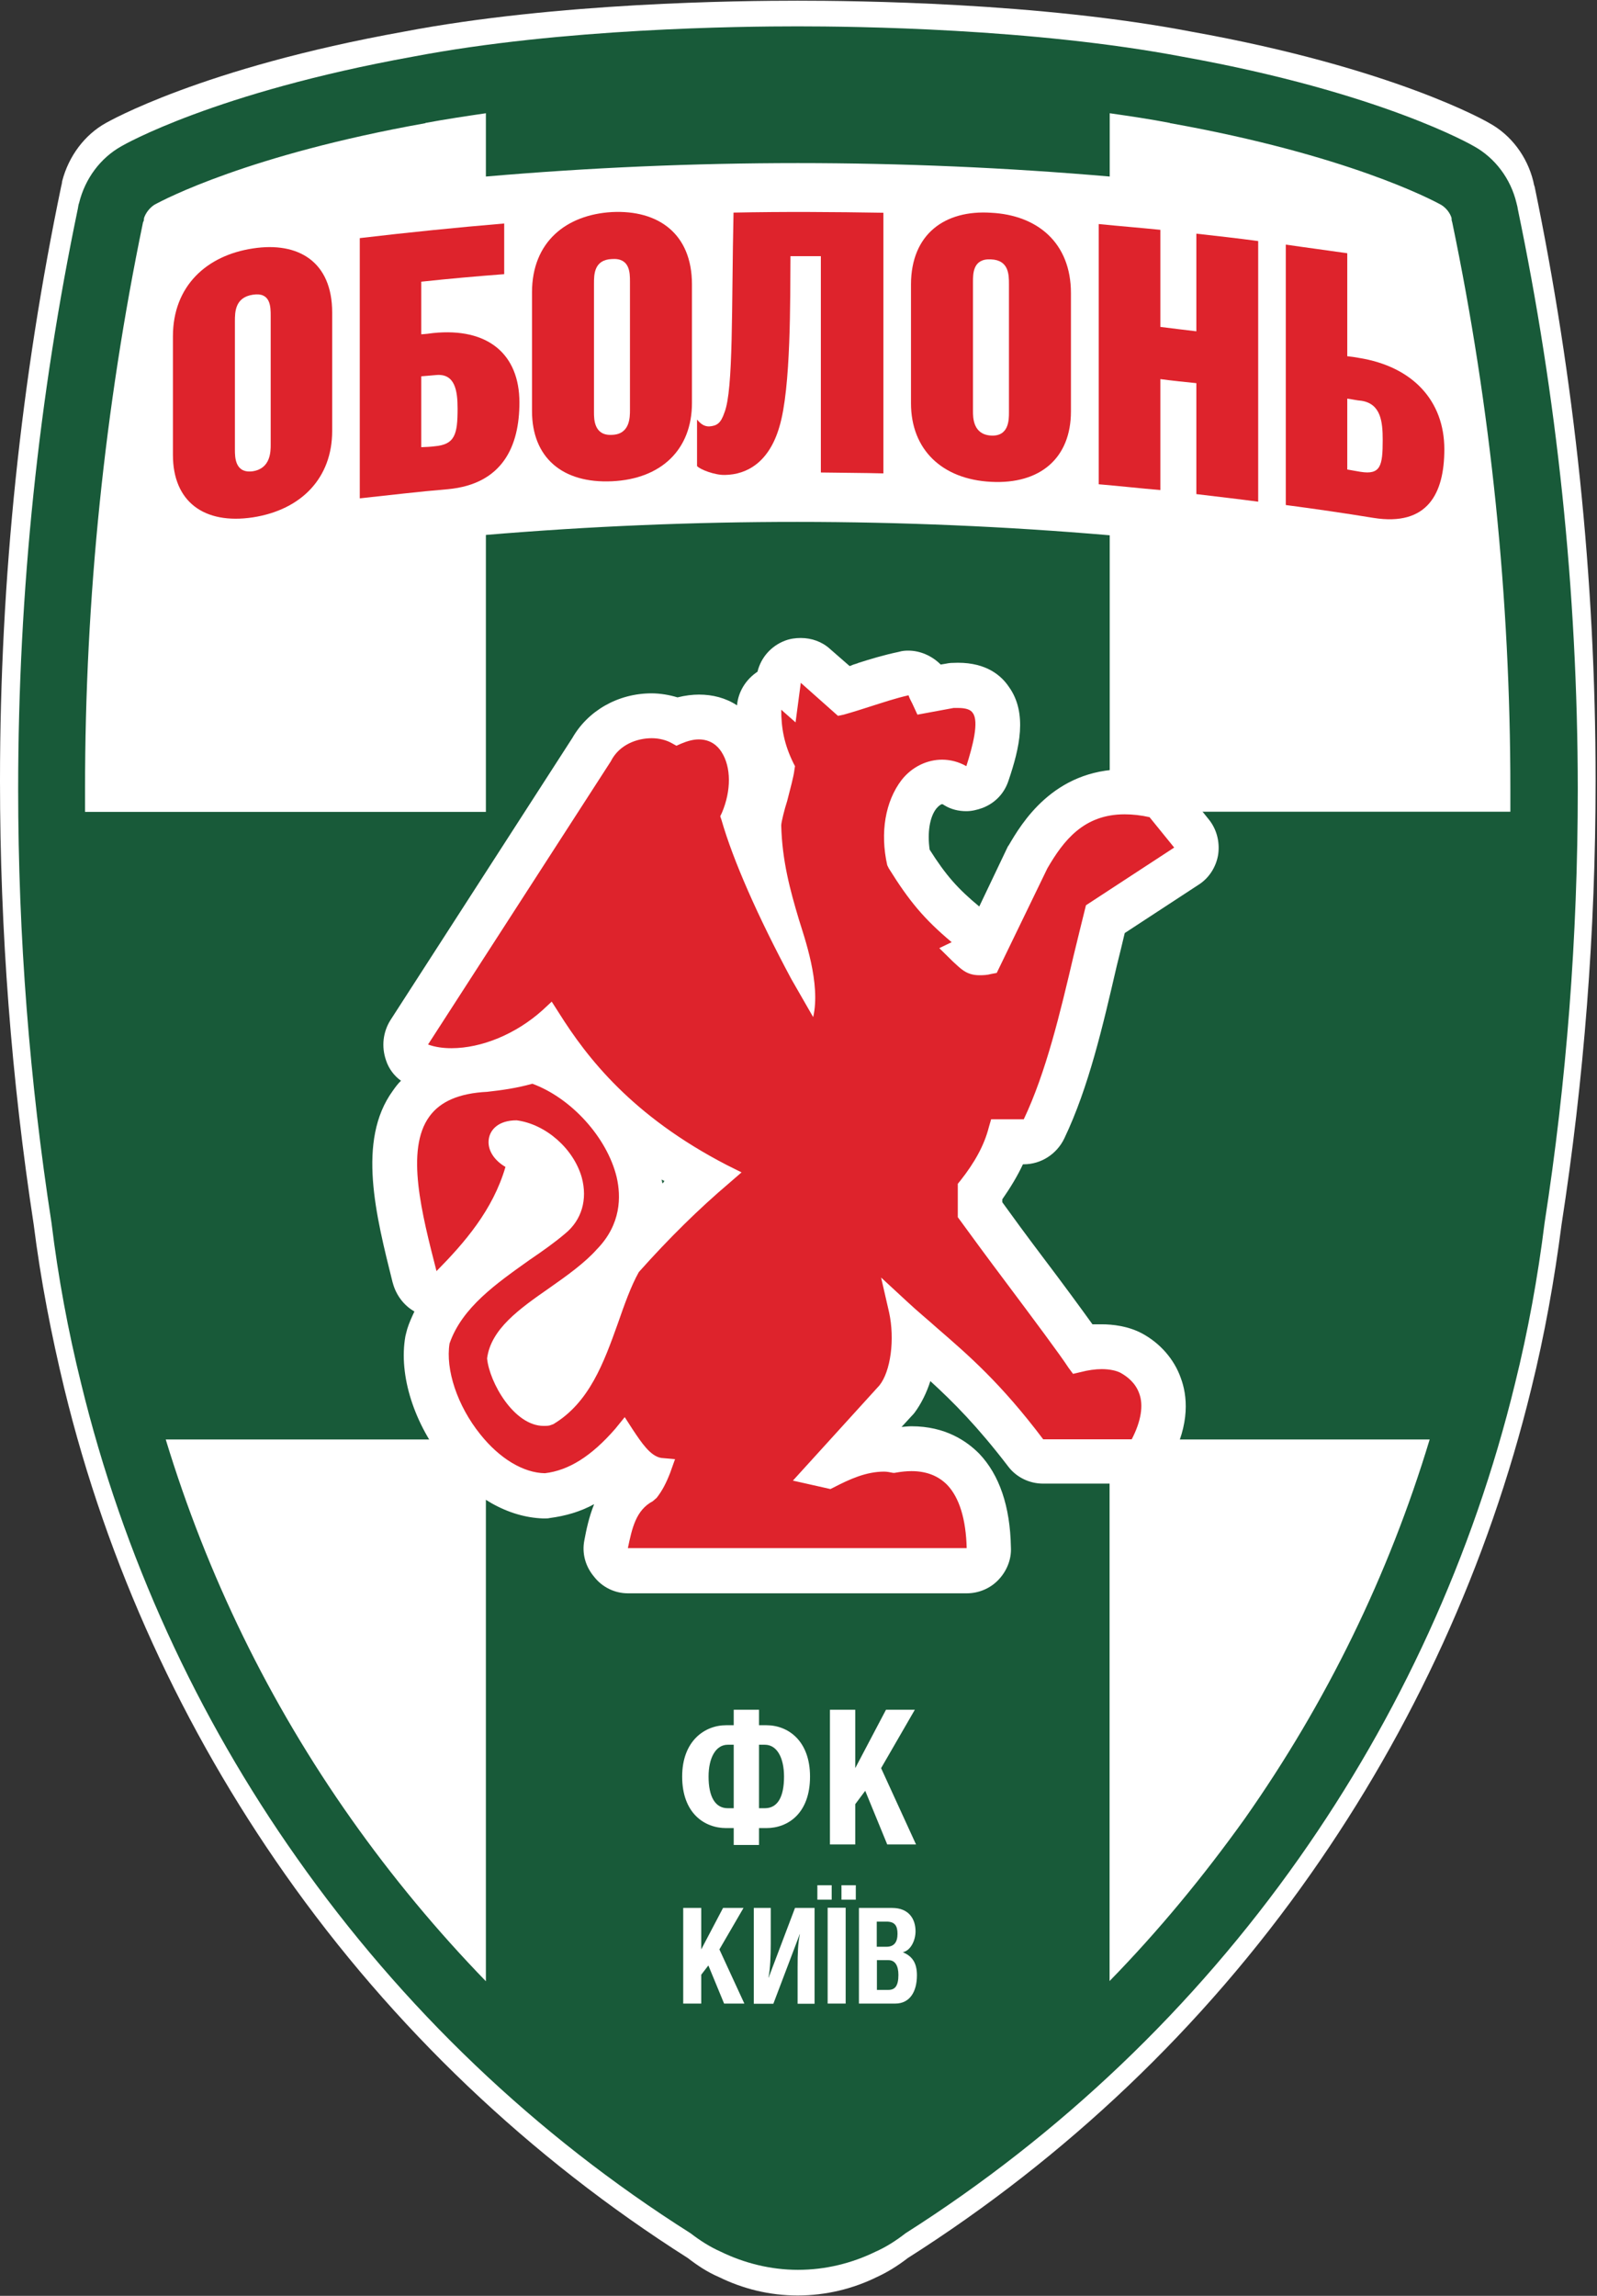 <svg width="32" height="46" viewBox="0 0 32 46" fill="none" xmlns="http://www.w3.org/2000/svg">
<rect x="0" y="0" width="32" height="46" fill="#333333" stroke="none"/>
<g clip-path="url(#clip0_14_2413)">
<path d="M30.751 3.742C30.737 3.706 30.73 3.668 30.723 3.632C30.6 3.132 30.275 2.702 29.841 2.466C29.809 2.445 27.941 1.364 23.87 0.634C20.819 0.049 17.137 0.014 15.982 0.014C14.831 0.014 11.16 0.049 8.094 0.634C4.028 1.364 2.159 2.445 2.124 2.463C1.697 2.699 1.375 3.129 1.246 3.629C1.242 3.664 1.235 3.703 1.225 3.738C0.427 7.575 0 11.56 0 15.643C0 18.67 0.231 21.64 0.675 24.533C0.815 25.649 1.029 26.745 1.288 27.82C2.149 31.364 3.675 34.655 5.711 37.551C7.871 40.623 10.618 43.234 13.781 45.242C13.974 45.391 14.173 45.524 14.404 45.623C14.884 45.859 15.419 45.993 15.982 45.993C16.549 45.993 17.092 45.859 17.571 45.623C17.788 45.524 17.998 45.391 18.191 45.242C21.354 43.234 24.105 40.623 26.261 37.551C28.297 34.655 29.82 31.364 30.684 27.82C30.95 26.745 31.146 25.649 31.29 24.533C31.738 21.64 31.972 18.67 31.972 15.643C31.972 11.563 31.542 7.575 30.751 3.742Z" fill="white"/>
<path d="M30.268 16.264H22.236V10.725C18.072 10.369 13.897 10.369 9.736 10.718V16.267H1.704V15.812C1.704 11.993 2.096 8.171 2.866 4.453L2.88 4.425L2.887 4.365C2.922 4.263 2.999 4.165 3.09 4.105C3.293 3.992 4.994 3.1 8.514 2.47H8.518L8.528 2.463C8.927 2.389 9.326 2.329 9.736 2.269V3.537C13.897 3.178 18.075 3.178 22.236 3.537V2.269C22.653 2.329 23.059 2.389 23.44 2.463L23.451 2.47H23.461C26.975 3.1 28.675 3.992 28.878 4.105C28.976 4.165 29.053 4.263 29.085 4.365L29.088 4.415L29.099 4.453C29.872 8.167 30.264 11.99 30.264 15.812V16.264M24.941 36.441C24.108 37.604 23.216 38.686 22.233 39.693V28.842H28.647C27.825 31.562 26.579 34.112 24.941 36.441ZM9.736 39.697C8.759 38.689 7.86 37.608 7.038 36.445C5.393 34.116 4.15 31.565 3.321 28.842H9.736V39.697ZM30.411 4.179C30.408 4.14 30.394 4.105 30.387 4.069C30.271 3.58 29.956 3.164 29.536 2.931C29.501 2.91 27.674 1.853 23.703 1.138C20.707 0.567 17.116 0.528 15.982 0.528C14.852 0.528 11.269 0.564 8.276 1.135C4.301 1.853 2.471 2.907 2.436 2.928C2.012 3.164 1.704 3.58 1.585 4.066C1.571 4.101 1.568 4.136 1.561 4.175C0.78 7.927 0.364 11.824 0.364 15.812C0.364 18.776 0.595 21.675 1.032 24.501C1.165 25.593 1.365 26.668 1.624 27.714C2.467 31.185 3.954 34.401 5.949 37.227C8.059 40.225 10.733 42.783 13.837 44.746C14.023 44.89 14.226 45.02 14.443 45.116C14.912 45.345 15.444 45.479 15.989 45.479C16.546 45.479 17.074 45.345 17.543 45.116C17.76 45.02 17.96 44.89 18.145 44.746C21.239 42.78 23.923 40.222 26.033 37.227C28.024 34.401 29.515 31.185 30.359 27.714C30.618 26.668 30.814 25.593 30.95 24.501C31.388 21.675 31.615 18.776 31.615 15.812C31.611 11.824 31.192 7.927 30.411 4.179Z" fill="#185A39"/>
<path d="M19.367 31.474H12.584C12.451 31.474 12.325 31.41 12.242 31.301C12.158 31.206 12.123 31.061 12.147 30.931C12.213 30.557 12.325 29.997 12.822 29.712V29.705C12.857 29.663 12.878 29.606 12.906 29.56C12.731 29.465 12.584 29.303 12.465 29.138C11.976 29.641 11.486 29.906 10.957 29.965H10.891C10.334 29.951 9.743 29.606 9.27 29.025C8.728 28.355 8.444 27.499 8.556 26.844C8.567 26.819 8.567 26.798 8.581 26.773C8.878 25.907 9.662 25.364 10.348 24.874C10.586 24.705 10.831 24.543 11.031 24.378C11.279 24.17 11.269 23.905 11.216 23.719C11.108 23.317 10.705 22.965 10.32 22.891C10.285 22.891 10.261 22.908 10.243 22.908C10.261 22.922 10.296 22.961 10.345 22.993C10.527 23.099 10.604 23.317 10.548 23.507C10.271 24.459 9.666 25.167 9.06 25.794C8.973 25.875 8.861 25.914 8.749 25.914C8.71 25.914 8.665 25.907 8.626 25.903C8.462 25.861 8.343 25.727 8.304 25.565C7.986 24.335 7.636 22.944 8.245 22.109C8.542 21.703 9.018 21.478 9.711 21.429C9.981 21.397 10.25 21.369 10.53 21.284C10.569 21.274 10.621 21.263 10.66 21.263C10.709 21.263 10.765 21.274 10.817 21.295C11.734 21.633 12.556 22.556 12.777 23.483C12.948 24.177 12.77 24.836 12.28 25.336C12.011 25.657 11.626 25.914 11.251 26.174C10.761 26.523 10.289 26.858 10.208 27.221C10.268 27.587 10.632 28.126 10.891 28.126H10.898C11.461 27.77 11.695 27.087 11.954 26.375C12.101 25.967 12.238 25.579 12.409 25.269C12.423 25.248 12.437 25.223 12.462 25.195C12.994 24.596 13.536 24.057 14.065 23.585C12.406 22.665 11.531 21.622 10.957 20.745C10.394 21.189 9.683 21.443 9.043 21.443C8.826 21.443 8.626 21.411 8.441 21.365C8.304 21.316 8.199 21.224 8.15 21.09C8.101 20.953 8.119 20.802 8.199 20.689L11.853 15.023C12.126 14.523 12.651 14.343 13.053 14.343C13.246 14.343 13.421 14.386 13.575 14.445C13.732 14.393 13.876 14.364 14.012 14.364C14.355 14.364 14.649 14.523 14.838 14.819C15.111 15.224 15.139 15.819 14.919 16.383C15.013 16.686 15.146 17.046 15.311 17.437C15.255 17.158 15.223 16.873 15.213 16.556C15.206 16.552 15.206 16.542 15.206 16.535C15.213 16.436 15.248 16.295 15.346 15.929C15.395 15.749 15.454 15.548 15.472 15.428C15.293 15.023 15.202 14.653 15.209 14.216C15.209 14.04 15.318 13.878 15.472 13.808C15.51 13.79 15.549 13.78 15.587 13.78L15.601 13.614C15.626 13.452 15.738 13.311 15.888 13.251C15.944 13.23 15.996 13.226 16.046 13.226C16.154 13.226 16.256 13.265 16.343 13.339L16.913 13.839C17.053 13.804 17.193 13.762 17.323 13.716C17.571 13.635 17.82 13.554 18.11 13.494C18.142 13.491 18.173 13.487 18.208 13.487C18.376 13.487 18.534 13.589 18.607 13.737C18.618 13.765 18.621 13.787 18.646 13.815L19.038 13.741C19.059 13.741 19.073 13.73 19.08 13.73H19.199C19.503 13.73 19.73 13.829 19.857 14.019C20.091 14.343 20.003 14.844 19.783 15.485C19.752 15.615 19.65 15.721 19.528 15.767C19.475 15.784 19.423 15.795 19.367 15.795C19.29 15.795 19.213 15.781 19.146 15.739C19.066 15.696 18.968 15.665 18.88 15.665C18.712 15.665 18.544 15.756 18.422 15.911C18.191 16.214 18.103 16.686 18.212 17.19C18.586 17.8 18.856 18.12 19.356 18.525C19.472 18.617 19.535 18.776 19.514 18.927C19.514 18.955 19.503 18.994 19.496 19.022C19.566 19.093 19.58 19.093 19.629 19.093C19.646 19.093 19.654 19.093 19.678 19.082L20.584 17.19C20.584 17.187 20.598 17.172 20.598 17.162C20.826 16.771 21.354 15.851 22.534 15.851C22.716 15.851 22.922 15.879 23.129 15.932C23.223 15.95 23.307 15.999 23.377 16.077L23.87 16.686C23.948 16.792 23.997 16.912 23.968 17.039C23.948 17.169 23.878 17.278 23.769 17.349L22.152 18.406C22.082 18.68 22.016 18.955 21.949 19.241C21.669 20.417 21.379 21.633 20.924 22.612C20.85 22.764 20.689 22.866 20.518 22.866H20.196C20.084 23.204 19.895 23.539 19.64 23.863V24.23C19.849 24.526 20.21 24.994 20.518 25.421C20.983 26.041 21.459 26.689 21.69 27.017C21.827 26.978 21.949 26.974 22.075 26.974C22.247 26.974 22.481 26.992 22.67 27.098C22.94 27.246 23.146 27.489 23.248 27.753C23.349 28.01 23.388 28.436 23.066 29.032C22.992 29.18 22.845 29.271 22.681 29.271H20.906C20.766 29.271 20.64 29.212 20.549 29.099C19.734 28.014 19.104 27.464 18.495 26.936C18.436 26.89 18.383 26.84 18.327 26.791C18.327 27.277 18.198 27.739 17.981 28.024C17.967 28.028 17.96 28.042 17.953 28.052L16.892 29.222C17.141 29.12 17.41 29.035 17.715 29.035C17.785 29.035 17.855 29.046 17.925 29.053C18.04 29.032 18.149 29.025 18.261 29.025C18.688 29.025 19.038 29.159 19.293 29.433C19.625 29.765 19.794 30.3 19.818 30.998C19.818 31.125 19.776 31.241 19.692 31.329C19.598 31.421 19.489 31.474 19.367 31.474Z" fill="#DE232C"/>
<path d="M13.274 23.712C13.267 23.691 13.267 23.655 13.253 23.634C13.281 23.648 13.298 23.655 13.312 23.662C13.298 23.691 13.281 23.705 13.274 23.712ZM16.046 12.783C15.941 12.783 15.835 12.797 15.734 12.835C15.451 12.941 15.248 13.174 15.178 13.459C14.95 13.61 14.793 13.854 14.768 14.132C14.541 13.984 14.282 13.917 14.005 13.917C13.872 13.917 13.729 13.935 13.575 13.973C13.417 13.924 13.228 13.892 13.057 13.892C12.382 13.892 11.78 14.241 11.468 14.787L7.822 20.442C7.675 20.678 7.64 20.967 7.734 21.242C7.787 21.407 7.895 21.555 8.035 21.654C7.972 21.714 7.923 21.781 7.871 21.855C7.146 22.852 7.535 24.363 7.867 25.695L7.871 25.706C7.934 25.945 8.091 26.157 8.304 26.277C8.255 26.382 8.199 26.502 8.161 26.625C8.147 26.682 8.133 26.724 8.123 26.773C7.983 27.559 8.301 28.542 8.931 29.314C9.484 30.011 10.187 30.399 10.88 30.424H10.915C10.95 30.424 10.982 30.424 11.013 30.416C11.332 30.374 11.626 30.29 11.905 30.138C11.8 30.399 11.748 30.653 11.71 30.857C11.657 31.118 11.727 31.382 11.905 31.593C12.07 31.805 12.322 31.924 12.581 31.924H19.37C19.612 31.924 19.843 31.826 20.007 31.653C20.172 31.48 20.27 31.244 20.256 31.001C20.241 30.177 20.024 29.55 19.622 29.127C19.374 28.877 18.947 28.577 18.264 28.577C18.201 28.577 18.138 28.584 18.065 28.591L18.282 28.355C18.296 28.345 18.31 28.32 18.32 28.313C18.46 28.126 18.569 27.901 18.642 27.672C19.108 28.098 19.587 28.581 20.192 29.37C20.357 29.596 20.623 29.726 20.899 29.726H22.674C22.999 29.726 23.297 29.55 23.458 29.257C23.857 28.517 23.787 27.95 23.661 27.612C23.528 27.232 23.244 26.911 22.884 26.717C22.607 26.569 22.296 26.534 22.072 26.534H21.89C21.659 26.213 21.312 25.738 20.871 25.156C20.581 24.772 20.294 24.381 20.084 24.089V24.029C20.248 23.793 20.389 23.56 20.497 23.328H20.514C20.861 23.328 21.176 23.123 21.326 22.81C21.816 21.785 22.1 20.548 22.376 19.357C22.436 19.114 22.488 18.906 22.537 18.695L24.007 17.733C24.224 17.599 24.371 17.37 24.41 17.116C24.445 16.859 24.375 16.602 24.213 16.408L23.72 15.795C23.587 15.64 23.412 15.534 23.227 15.481C22.978 15.432 22.751 15.414 22.53 15.414C21.099 15.414 20.459 16.517 20.213 16.936C20.196 16.954 20.189 16.975 20.178 16.996L19.622 18.163C19.192 17.807 18.954 17.539 18.628 17.024C18.579 16.686 18.628 16.366 18.765 16.197C18.814 16.14 18.859 16.112 18.877 16.112C18.891 16.112 18.908 16.126 18.926 16.137C19.059 16.218 19.209 16.253 19.363 16.253C19.475 16.253 19.584 16.225 19.685 16.189C19.941 16.091 20.13 15.893 20.213 15.626C20.424 15.002 20.598 14.29 20.213 13.758C20.063 13.537 19.769 13.279 19.195 13.279C19.146 13.279 19.101 13.283 19.052 13.283C19.017 13.286 18.989 13.29 18.957 13.297L18.849 13.315C18.677 13.142 18.439 13.036 18.201 13.036C18.135 13.036 18.079 13.04 18.009 13.061C17.708 13.124 17.442 13.205 17.197 13.283L17.183 13.29C17.123 13.307 17.071 13.325 17.025 13.346L16.633 13.004C16.473 12.857 16.262 12.783 16.046 12.783ZM16.046 13.681L16.791 14.343L16.906 14.319C17.109 14.262 17.281 14.206 17.459 14.149C17.704 14.072 17.928 13.995 18.205 13.931C18.222 13.987 18.25 14.037 18.282 14.1L18.383 14.319L19.108 14.185H19.195C19.349 14.185 19.451 14.216 19.493 14.287C19.619 14.456 19.493 14.946 19.363 15.351C19.209 15.263 19.041 15.221 18.877 15.221C18.583 15.221 18.278 15.358 18.065 15.629C17.739 16.056 17.631 16.683 17.778 17.335L17.809 17.398C18.219 18.057 18.516 18.413 19.069 18.878L18.821 18.997L19.09 19.262C19.241 19.396 19.353 19.54 19.626 19.54C19.703 19.54 19.783 19.537 19.86 19.515L19.972 19.494L20.987 17.398C21.312 16.838 21.718 16.316 22.534 16.316C22.691 16.316 22.863 16.334 23.034 16.373L23.528 16.982L21.76 18.138C21.68 18.465 21.596 18.797 21.512 19.149C21.242 20.301 20.959 21.488 20.514 22.426H19.86L19.814 22.584C19.724 22.944 19.528 23.296 19.244 23.655L19.192 23.719V24.388L19.234 24.445C19.433 24.719 19.787 25.202 20.161 25.699C20.693 26.41 21.249 27.154 21.41 27.404L21.501 27.527L21.652 27.492C21.799 27.453 21.949 27.432 22.075 27.432C22.24 27.432 22.373 27.464 22.453 27.506C22.593 27.584 22.754 27.711 22.828 27.922C22.915 28.155 22.866 28.475 22.677 28.838H20.903C20.056 27.714 19.402 27.15 18.779 26.611C18.583 26.435 18.38 26.27 18.173 26.076L17.655 25.597L17.816 26.298C17.932 26.833 17.848 27.478 17.62 27.76L15.888 29.666L16.64 29.835L16.71 29.8C17.018 29.641 17.351 29.486 17.715 29.486C17.771 29.486 17.83 29.497 17.897 29.511H17.925L17.963 29.504C18.068 29.486 18.17 29.476 18.264 29.476C18.565 29.476 18.803 29.571 18.982 29.754C19.223 30.008 19.356 30.441 19.37 31.019H12.581C12.665 30.617 12.742 30.258 13.081 30.078L13.158 30.011C13.27 29.867 13.347 29.719 13.428 29.511L13.526 29.236L13.253 29.212C13.032 29.18 12.847 28.895 12.682 28.648L12.518 28.394L12.329 28.627C11.846 29.183 11.391 29.462 10.919 29.518C10.485 29.511 10.009 29.222 9.624 28.739C9.162 28.165 8.924 27.439 9.008 26.918C9.26 26.192 9.953 25.713 10.611 25.244C10.87 25.068 11.115 24.895 11.325 24.716C11.657 24.445 11.776 24.032 11.657 23.592C11.493 23.014 10.936 22.524 10.352 22.447C9.984 22.447 9.823 22.637 9.795 22.817C9.76 23.032 9.893 23.243 10.128 23.381C9.876 24.247 9.305 24.903 8.745 25.47V25.463C8.455 24.328 8.116 23.035 8.605 22.369C8.822 22.07 9.197 21.904 9.764 21.876C10.051 21.844 10.355 21.802 10.667 21.714C11.444 21.999 12.165 22.789 12.357 23.588C12.444 23.969 12.451 24.529 11.958 25.033C11.72 25.301 11.363 25.558 11.006 25.808C10.404 26.227 9.837 26.629 9.76 27.217C9.806 27.697 10.299 28.57 10.894 28.57C10.933 28.57 10.978 28.57 11.017 28.56L11.087 28.535C11.811 28.102 12.101 27.295 12.378 26.523C12.514 26.132 12.644 25.766 12.801 25.487C13.403 24.811 14.009 24.215 14.611 23.705L14.859 23.49L14.562 23.342C12.668 22.362 11.765 21.196 11.199 20.294L11.055 20.069L10.87 20.241C10.341 20.717 9.652 21.002 9.046 21.002C8.882 21.002 8.721 20.981 8.577 20.928L12.238 15.256C12.409 14.914 12.77 14.791 13.06 14.791C13.2 14.791 13.351 14.826 13.466 14.893L13.554 14.942L13.648 14.9C13.781 14.844 13.897 14.815 14.002 14.815C14.243 14.815 14.383 14.949 14.457 15.066C14.653 15.369 14.653 15.841 14.467 16.281L14.432 16.355L14.457 16.429C14.688 17.236 15.185 18.363 15.853 19.611L16.294 20.379C16.451 19.706 16.116 18.779 16.007 18.42C15.835 17.845 15.671 17.247 15.654 16.538C15.654 16.475 15.72 16.211 15.773 16.049C15.832 15.809 15.902 15.573 15.919 15.418L15.93 15.351L15.902 15.298C15.71 14.911 15.654 14.583 15.654 14.22L15.941 14.474L16.046 13.681Z" fill="white"/>
<path d="M5.067 9.442C5.424 9.386 5.424 9.044 5.424 8.91V6.331C5.424 6.145 5.424 5.849 5.067 5.905C4.707 5.958 4.707 6.257 4.707 6.437V9.009C4.707 9.157 4.707 9.492 5.067 9.442ZM5.067 4.978C5.981 4.837 6.656 5.246 6.656 6.261V8.636C6.656 9.569 6.047 10.214 5.067 10.366C4.084 10.514 3.465 10.048 3.465 9.115V6.74C3.465 5.725 4.147 5.116 5.067 4.978Z" fill="#DE232C"/>
<path d="M8.707 8.942C9.116 8.907 9.169 8.703 9.169 8.188C9.169 7.822 9.116 7.476 8.731 7.515C8.633 7.522 8.546 7.533 8.441 7.54V8.96C8.539 8.956 8.623 8.953 8.707 8.942ZM10.107 5.493C9.55 5.535 9.001 5.584 8.441 5.644V6.698C8.521 6.694 8.602 6.684 8.679 6.673C9.778 6.56 10.408 7.096 10.408 8.065C10.408 8.935 10.075 9.7 8.973 9.802C8.381 9.851 7.801 9.922 7.209 9.985V4.771C8.168 4.658 9.137 4.559 10.103 4.478V5.493H10.107Z" fill="#DE232C"/>
<path d="M12.262 8.713C12.623 8.703 12.623 8.361 12.623 8.216V5.644C12.623 5.465 12.623 5.165 12.262 5.19C11.902 5.204 11.902 5.5 11.902 5.683V8.262C11.902 8.396 11.902 8.734 12.262 8.713ZM12.262 4.249C13.19 4.203 13.865 4.682 13.865 5.697V8.075C13.865 9.002 13.256 9.597 12.262 9.643C11.272 9.689 10.66 9.171 10.66 8.234V5.859C10.66 4.845 11.346 4.302 12.262 4.249Z" fill="#DE232C"/>
<path d="M13.97 8.41C14.037 8.488 14.103 8.544 14.208 8.544C14.366 8.533 14.443 8.481 14.516 8.266C14.698 7.808 14.656 6.173 14.698 4.26C15.699 4.239 16.7 4.246 17.701 4.263V9.485C17.284 9.474 16.861 9.474 16.448 9.467V5.133H15.839C15.832 5.986 15.853 7.779 15.615 8.558C15.409 9.259 14.971 9.509 14.527 9.516C14.324 9.523 14.019 9.404 13.967 9.337V8.41H13.97Z" fill="#DE232C"/>
<path d="M19.857 8.727C20.217 8.748 20.217 8.41 20.217 8.266V5.694C20.217 5.507 20.217 5.211 19.857 5.197C19.496 5.176 19.496 5.479 19.496 5.651V8.234C19.496 8.364 19.496 8.706 19.857 8.727ZM19.857 4.263C20.784 4.309 21.459 4.862 21.459 5.873V8.244C21.459 9.171 20.85 9.707 19.857 9.654C18.877 9.604 18.254 9.009 18.254 8.079V5.697C18.257 4.686 18.936 4.203 19.857 4.263Z" fill="#DE232C"/>
<path d="M23.251 4.605V6.55C23.493 6.581 23.734 6.61 23.972 6.638V4.682C24.381 4.728 24.798 4.774 25.211 4.83V10.052C24.794 9.996 24.378 9.95 23.972 9.9V7.677C23.734 7.653 23.493 7.628 23.251 7.596V9.819C22.838 9.784 22.432 9.738 22.016 9.703V4.489C22.432 4.531 22.838 4.563 23.251 4.605Z" fill="#DE232C"/>
<path d="M27.258 9.453C27.668 9.52 27.706 9.33 27.706 8.812C27.706 8.449 27.668 8.089 27.279 8.03C27.185 8.023 27.087 7.998 26.996 7.987V9.407C27.083 9.421 27.167 9.439 27.258 9.453ZM26.999 7.138C27.076 7.145 27.146 7.156 27.223 7.17C28.315 7.343 28.941 8.037 28.941 9.002C28.941 9.883 28.609 10.552 27.517 10.376C26.933 10.281 26.352 10.196 25.764 10.119V4.901C26.17 4.961 26.586 5.014 26.996 5.074V7.138H26.999Z" fill="#DE232C"/>
<path d="M15.209 36.23H15.325C15.584 36.23 15.71 36.001 15.71 35.596C15.71 35.226 15.573 34.958 15.325 34.958H15.209V36.23ZM14.702 34.958H14.583C14.338 34.958 14.198 35.226 14.198 35.596C14.198 36.001 14.331 36.23 14.583 36.23H14.702V34.958ZM15.209 34.257V34.567H15.356C15.793 34.567 16.231 34.88 16.231 35.596C16.231 36.329 15.793 36.628 15.356 36.628H15.209V36.966H14.702V36.628H14.551C14.114 36.628 13.669 36.329 13.669 35.596C13.669 34.88 14.121 34.567 14.551 34.567H14.702V34.257H15.209Z" fill="white"/>
<path d="M17.137 35.427L17.753 34.257H18.331L17.655 35.427L18.355 36.956H17.778L17.337 35.881L17.137 36.149V36.956H16.63V34.257H17.137V35.427Z" fill="white"/>
<path d="M14.051 39.059L14.488 38.228H14.898L14.415 39.059L14.915 40.144H14.509L14.194 39.38L14.051 39.566V40.144H13.69V38.228H14.051V39.059Z" fill="white"/>
<path d="M15.444 38.228V38.946C15.444 39.175 15.433 39.464 15.398 39.623H15.402L15.93 38.228H16.322V40.148H15.982V39.422C15.982 39.13 15.989 38.929 16.028 38.756H16.024L15.496 40.148H15.104V38.228H15.444Z" fill="white"/>
<path d="M16.861 37.773H17.148V38.062H16.861V37.773ZM16.945 40.144H16.584V38.224H16.945V40.144ZM16.378 37.773H16.665V38.062H16.378V37.773Z" fill="white"/>
<path d="M17.571 39.87H17.802C17.935 39.87 18.002 39.788 18.002 39.57C18.002 39.383 17.935 39.274 17.802 39.274H17.571V39.87ZM17.571 39.006H17.76C17.918 39.006 17.984 38.911 17.984 38.746C17.984 38.584 17.928 38.502 17.764 38.502H17.568V39.006H17.571ZM17.207 38.228H17.876C18.212 38.228 18.345 38.45 18.345 38.696C18.345 38.879 18.247 39.084 18.089 39.115C18.278 39.193 18.373 39.327 18.373 39.577C18.373 39.908 18.229 40.144 17.939 40.144H17.211V38.228H17.207Z" fill="white"/>
</g>
<defs>
<clipPath id="clip0_14_2413">
<rect width="32" height="46" fill="white"/>
</clipPath>
</defs>
</svg>
